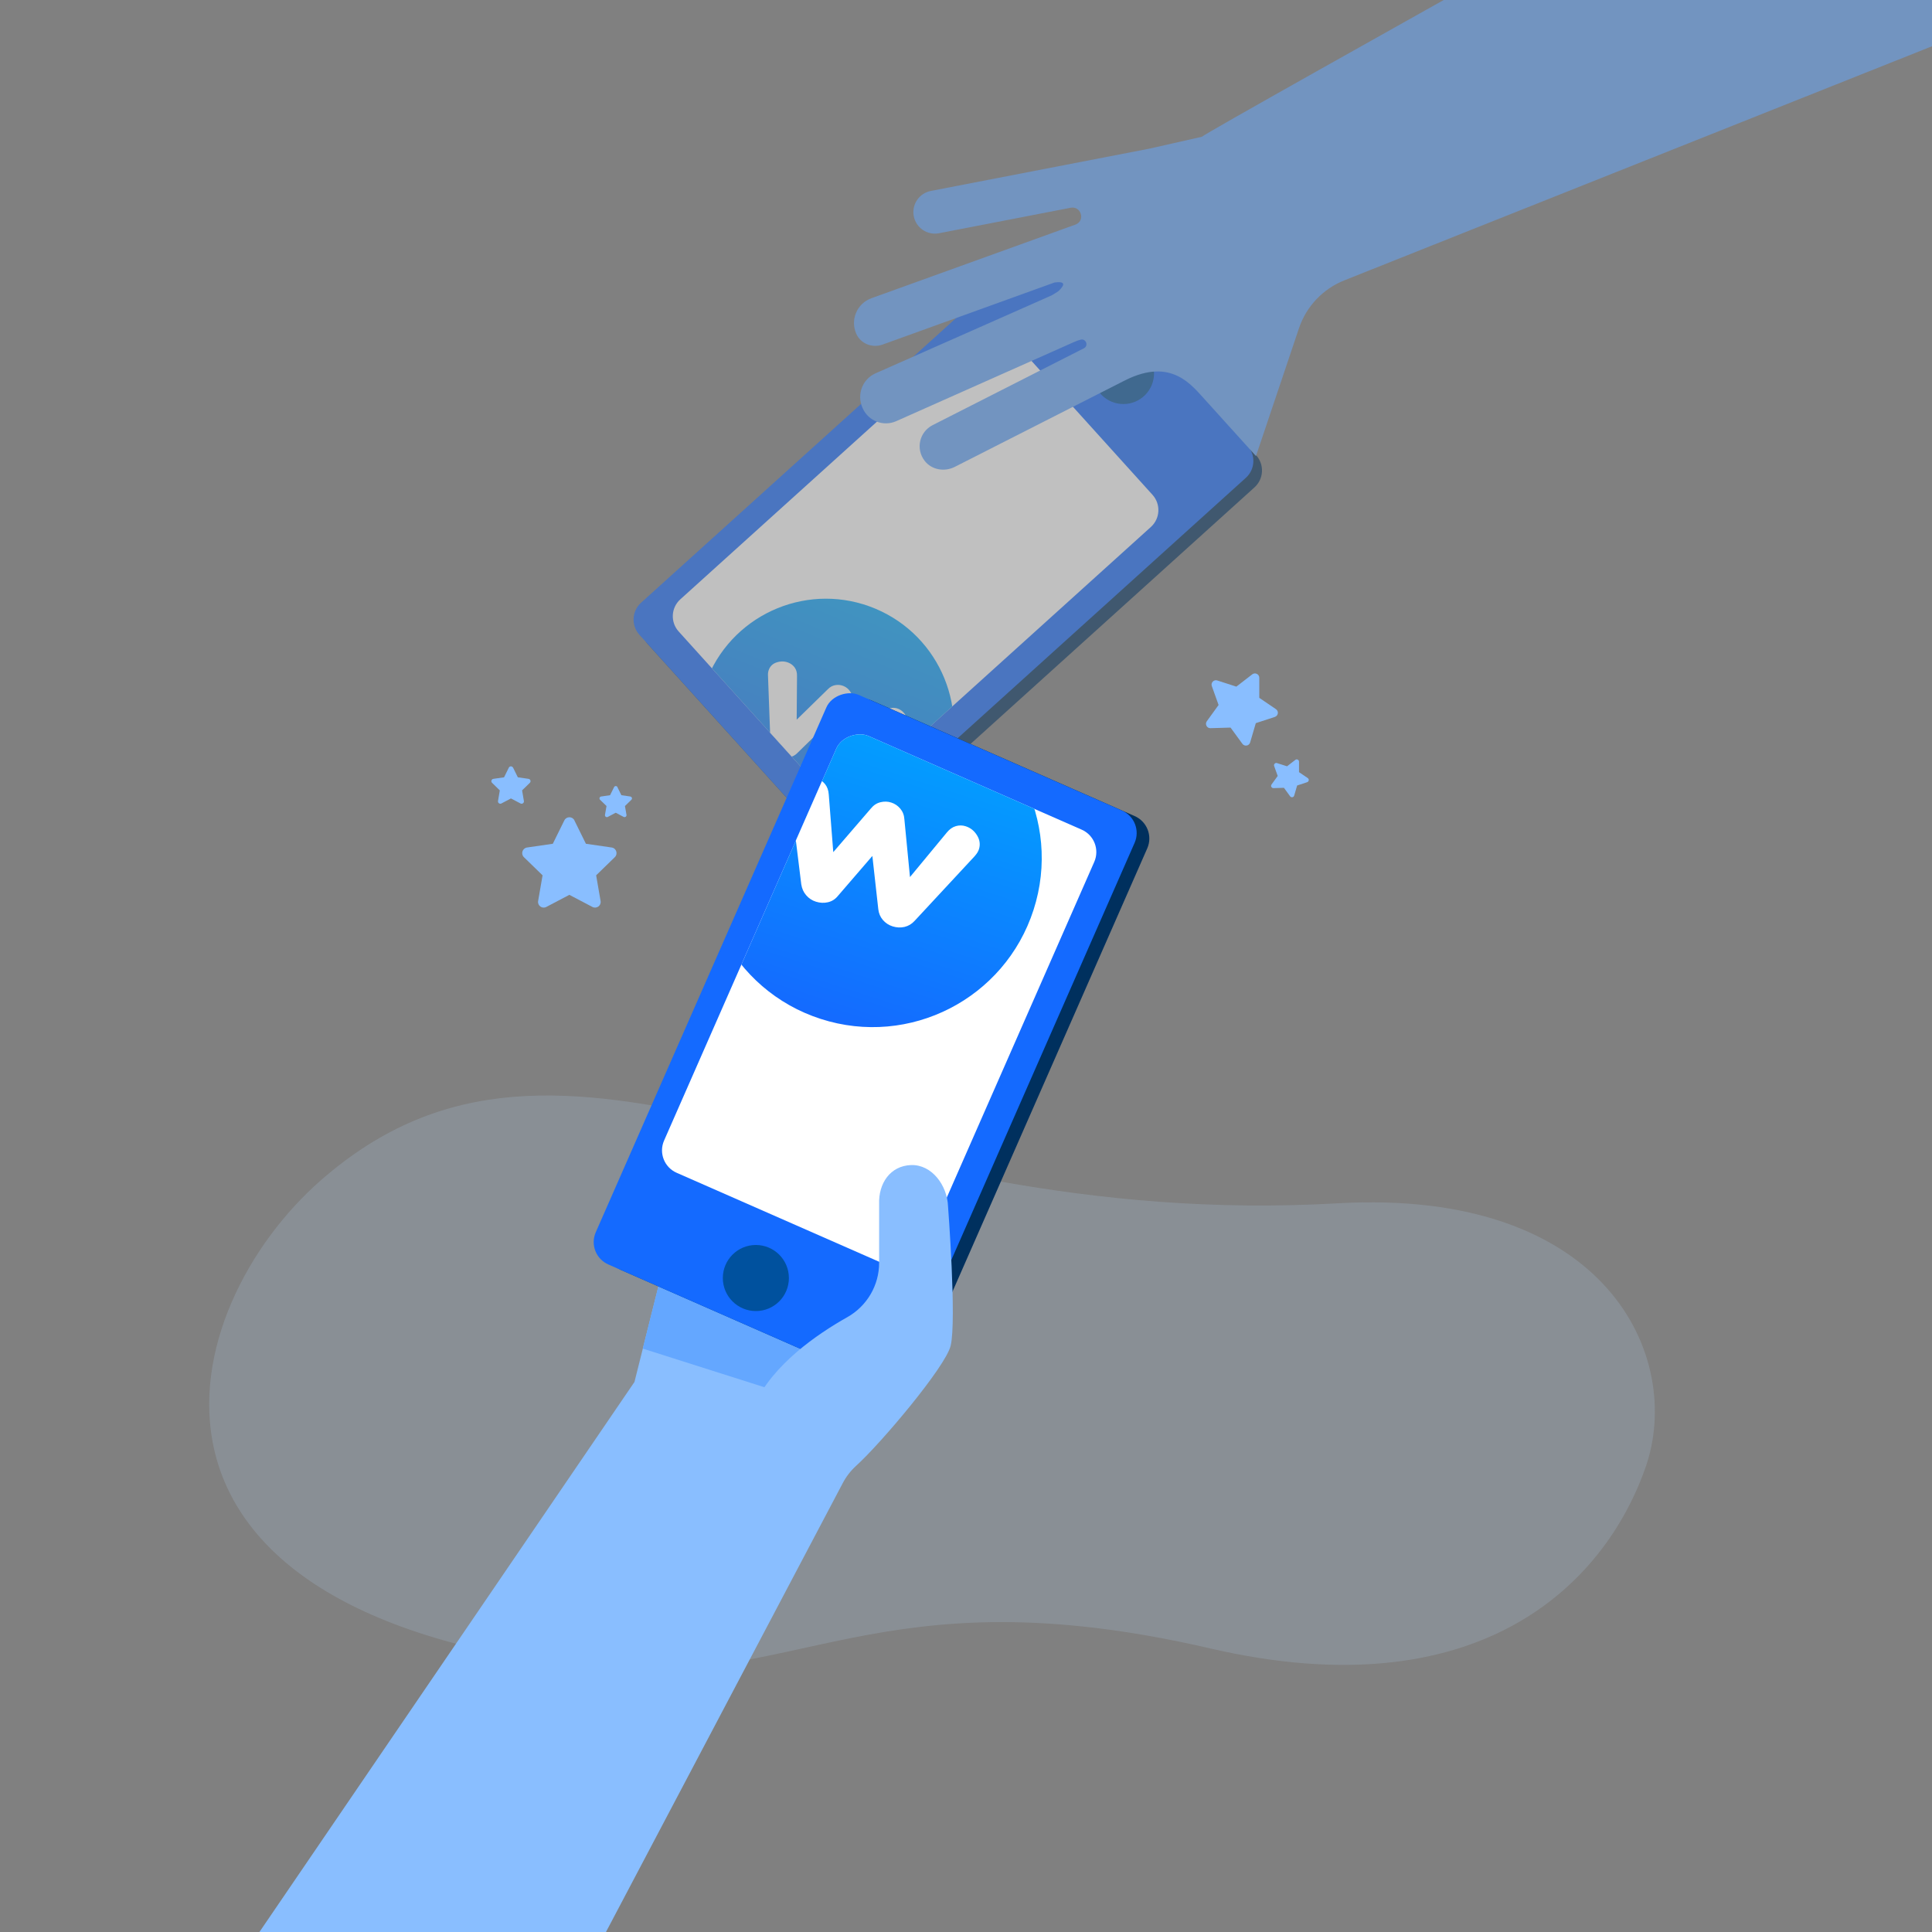 <?xml version="1.0" encoding="UTF-8"?><svg id="Capa_1" xmlns="http://www.w3.org/2000/svg" xmlns:xlink="http://www.w3.org/1999/xlink" viewBox="0 0 300 300"><rect x="0" y="0" width="300" height="300" fill="#808080" stroke="none"/><defs><clipPath id="clippath"><rect x="-2" y="-1.5" width="302" height="302" style="fill:none;"/></clipPath><clipPath id="clippath-1"><rect x="107.76" y="67.12" width="68.82" height="40.65" rx="3.53" ry="3.53" transform="translate(-21.94 117.88) rotate(-42.1)" style="fill:none;"/></clipPath><linearGradient id="Degradado_sin_nombre_4" x1="40.7" y1="127.53" x2="40.7" y2="167.28" gradientTransform="translate(147.8 -38.82) rotate(22.78)" gradientUnits="userSpaceOnUse"><stop offset="0" stop-color="#00a6ff"/><stop offset="1" stop-color="#146aff"/></linearGradient><clipPath id="clippath-2"><rect x="99.48" y="133.61" width="74.08" height="43.75" rx="3.8" ry="3.8" transform="translate(-60.75 217.91) rotate(-66.28)" style="fill:none;"/></clipPath><linearGradient id="Degradado_sin_nombre_4-2" x1="66.26" y1="125.41" x2="66.26" y2="177.92" gradientTransform="translate(118.95 -31.44) rotate(17.86)" xlink:href="#Degradado_sin_nombre_4"/></defs><g style="clip-path:url(#clippath);"><g><path d="M90.46,258.86c33.33,3.93,45.31-14.97,97.48-2.89,41.61,9.64,61.17-9.82,67.58-28.12,5.98-17.09-5.98-43.39-47.83-41-78.4,4.48-119.58-37.07-157.85-3.59-22.67,19.84-35.04,66.67,40.61,75.6Z" style="fill:#b0ceef; opacity:.2;"/><g style="opacity:.5;"><g><rect x="102.96" y="61.08" width="89.75" height="48.57" rx="3.53" ry="3.53" transform="translate(-19.08 121.15) rotate(-42.1)" style="fill:#00305e;"/><rect x="101.63" y="59.6" width="89.75" height="48.57" rx="3.53" ry="3.53" transform="translate(-18.44 119.87) rotate(-42.1)" style="fill:#146aff;"/><rect x="107.76" y="67.12" width="68.82" height="40.65" rx="3.53" ry="3.53" transform="translate(-21.94 117.88) rotate(-42.1)" style="fill:#fff;"/><circle cx="174.44" cy="57.98" r="4.76" style="fill:#00519e;"/></g><g style="clip-path:url(#clippath-1);"><g><path d="M135.94,94.52c-10.12-4.25-21.77,.51-26.03,10.63-4.25,10.12,.51,21.77,10.63,26.03,10.12,4.25,21.77-.51,26.03-10.63,4.25-10.12-.51-21.77-10.63-26.03Z" style="fill:url(#Degradado_sin_nombre_4);"/><path d="M140.25,113.63l-7.71,6.99c-.36,.34-.78,.54-1.25,.61-.47,.07-.93,0-1.38-.18s-.81-.47-1.09-.85c-.27-.38-.41-.82-.42-1.31l-.16-6.29-4.45,4.35c-.34,.35-.75,.56-1.22,.62-.47,.07-.93,0-1.38-.18s-.82-.48-1.1-.86c-.28-.38-.43-.83-.46-1.33l-.38-10.39c-.01-.3,.04-.59,.16-.88,.23-.55,.65-.92,1.27-1.1,.62-.18,1.21-.16,1.78,.08,.4,.17,.72,.42,.96,.77,.24,.35,.35,.77,.34,1.28l-.05,6.79,4.85-4.74c.34-.35,.74-.56,1.18-.63s.86-.02,1.26,.15,.73,.43,.99,.8,.39,.79,.38,1.28l.07,6.84,4.78-4.86c.34-.35,.71-.56,1.11-.64,.4-.08,.78-.04,1.15,.11,.55,.23,.97,.63,1.24,1.19,.28,.56,.3,1.11,.08,1.64-.11,.25-.29,.5-.55,.74Z" style="fill:#fff;"/></g></g><path d="M187.21,62.17c-2.11-2.27-5.23-6.74-12.47-3.13l-26.49,13.46c-1.58,.8-3.57,.47-4.66-.93-1.46-1.89-.8-4.52,1.22-5.55l23.5-11.94c.76-.39,.33-1.54-.5-1.34-.3,.07-.65,.2-1.08,.39l-27.57,12.27c-1.99,.88-4.31-.01-5.2-2l-.04-.09c-.91-2.06,0-4.45,2.05-5.35,7.69-3.39,27.77-12.29,27.46-12.15-.39,.17,.75-.41,1.05-.72,.43-.46,1.45-1.52-.75-1.22l-26.69,9.64c-1.59,.57-3.39-.13-4.08-1.68-.97-2.2,.13-4.72,2.35-5.52,8.82-3.18,29.73-10.73,29.73-10.73l2.05-.74s.02,0,.04-.02c1.42-.69,.68-2.86-.87-2.56l-20.45,3.96c-1.81,.35-3.57-.83-3.92-2.65h0c-.35-1.81,.83-3.57,2.65-3.92l33.9-6.56,8.18-1.85c.95-.94,111.57-62.56,111.57-62.56,10.84-6.02,24.52-1.71,29.96,9.43h0c5.37,11,5.24,24.51-8.88,31.4l-110.51,44.02c-3.33,1.33-5.92,4.05-7.06,7.46l-6.67,19.83" style="fill:#64a7ff;"/></g><g><path d="M135.09,180.5c-2.49-.76-4.93-.33-6.14,.93-.81-1.06-2.13-1.98-3.77-2.48-1.71-.52-3.39-.48-4.67,0-.81-.8-1.92-1.47-3.23-1.87-.91-.28-2.01-.32-3.15-.14-4.01,.61-7.19,3.74-8.1,7.71l-7.51,29.94L25.66,321.45c-7.75,11.28-4.45,26.75,7.22,33.9h0c11.52,7.05,26.37,8.32,35.42-6.47" style="fill:#89beff;"/><path d="M129.41,181.12l-5.35,21.94c-.67,2.76-3.45,4.46-6.2,3.78h0c-2.75-.67-4.44-3.46-3.77-6.22l.95-3.03" style="fill:#89beff;"/><path d="M136.94,194.86l-2.61,9.59c-.67,2.76-3.45,4.46-6.2,3.78h0c-2.75-.67-4.44-3.46-3.77-6.22" style="fill:#89beff;"/><path d="M120.52,179.06l-4.66,17.14c-.67,2.76-3.45,4.46-6.2,3.78h0c-2.75-.67-4.44-3.46-3.77-6.22l2.32-9.89" style="fill:#89beff;"/><polygon points="102.48 198.73 99.81 209.41 118.7 215.41 132.97 208.37 128.51 196.06 102.48 198.73" style="fill:#64a7ff;"/><rect x="88.01" y="135.84" width="96.61" height="52.28" rx="3.8" ry="3.8" transform="translate(-66.82 221.6) rotate(-66.28)" style="fill:#00305e;"/><rect x="86.05" y="134.98" width="96.61" height="52.28" rx="3.8" ry="3.8" transform="translate(-67.21 219.3) rotate(-66.28)" style="fill:#146aff;"/><rect x="99.48" y="133.61" width="74.08" height="43.75" rx="3.8" ry="3.8" transform="translate(-60.75 217.91) rotate(-66.28)" style="fill:#fff;"/><g style="clip-path:url(#clippath-2);"><g><path d="M143.55,108.24c-13.8-4.45-28.59,3.14-33.04,16.94s3.14,28.59,16.94,33.04c13.8,4.45,28.59-3.14,33.04-16.94,4.45-13.8-3.14-28.59-16.94-33.04Z" style="fill:url(#Degradado_sin_nombre_4-2);"/><path d="M151.39,132.9l-9.36,10.08c-.44,.49-.96,.8-1.57,.95-.61,.14-1.22,.11-1.84-.08s-1.12-.53-1.53-1c-.4-.47-.64-1.03-.71-1.68l-.92-8.26-5.37,6.23c-.41,.5-.92,.82-1.53,.96-.61,.14-1.22,.11-1.84-.08s-1.13-.53-1.54-1.01c-.41-.47-.66-1.04-.76-1.7l-1.68-13.63c-.05-.39-.01-.78,.11-1.17,.24-.75,.76-1.28,1.55-1.59,.79-.31,1.57-.34,2.35-.09,.55,.18,.99,.48,1.35,.91,.35,.43,.55,.98,.59,1.64l.7,8.94,5.85-6.79c.41-.5,.9-.82,1.48-.96s1.13-.13,1.68,.05,1.01,.49,1.39,.94,.6,1,.64,1.64l.87,8.99,5.74-6.94c.41-.5,.87-.82,1.39-.97,.51-.15,1.02-.14,1.52,.02,.75,.24,1.34,.71,1.77,1.42,.43,.7,.52,1.42,.29,2.15-.11,.34-.32,.69-.64,1.04Z" style="fill:#fff;"/></g></g><circle cx="117.37" cy="198.45" r="5.13" style="fill:#00519e;"/><path d="M68.31,348.88l62.52-118.52c.54-1.05,1.26-1.98,2.13-2.77,3.79-3.42,13.89-15.38,14.66-18.64,.94-3.96-.41-21.64-.41-21.64-.12-3.24-2.51-6.51-5.75-6.4h0c-3.23,.12-5.07,2.85-4.95,6.09v9.05c.02,3.52-1.89,6.77-4.96,8.49-4.71,2.65-11.48,7.32-14.38,13.54" style="fill:#89beff;"/></g><g><path d="M79.67,119.2l.74,1.5,1.66,.24c.3,.04,.42,.41,.2,.62l-1.2,1.17,.28,1.65c.05,.3-.26,.52-.53,.38l-1.48-.78-1.48,.78c-.26,.14-.58-.08-.53-.38l.28-1.65-1.2-1.17c-.22-.21-.1-.58,.2-.62l1.66-.24,.74-1.5c.13-.27,.52-.27,.65,0Z" style="fill:#89beff;"/><path d="M95.87,122.23l.62,1.25,1.38,.2c.25,.04,.35,.34,.17,.51l-1,.97,.24,1.37c.04,.25-.22,.43-.44,.32l-1.23-.65-1.23,.65c-.22,.12-.48-.07-.44-.32l.24-1.37-1-.97c-.18-.17-.08-.48,.17-.51l1.38-.2,.62-1.25c.11-.23,.43-.22,.54,0Z" style="fill:#89beff;"/><path d="M89.19,127.39l1.79,3.63,4,.58c.72,.1,1.01,.99,.49,1.5l-2.9,2.82,.69,3.99c.12,.72-.63,1.26-1.27,.92l-3.58-1.88-3.58,1.88c-.64,.34-1.39-.2-1.27-.92l.69-3.99-2.9-2.82c-.52-.51-.23-1.39,.49-1.5l4-.58,1.79-3.63c.32-.65,1.25-.65,1.57,0Z" style="fill:#89beff;"/></g><g><path d="M202.97,121.46l-1.55,.51-.46,1.57c-.08,.28-.45,.35-.63,.11l-.96-1.32-1.63,.05c-.3,0-.47-.33-.3-.56l.96-1.33-.55-1.54c-.1-.27,.16-.55,.44-.46l1.56,.5,1.29-1c.23-.18,.57-.01,.57,.28v1.63s1.36,.92,1.36,.92c.24,.17,.19,.54-.09,.63Z" style="fill:#89beff;"/><path d="M197.97,111.32l-2.97,.97-.88,3c-.16,.54-.87,.66-1.2,.21l-1.84-2.52-3.12,.09c-.56,.02-.89-.62-.57-1.07l1.83-2.53-1.05-2.94c-.19-.52,.31-1.04,.84-.87l2.97,.96,2.47-1.91c.44-.34,1.09-.03,1.09,.53v3.12s2.59,1.76,2.59,1.76c.47,.32,.36,1.03-.17,1.2Z" style="fill:#89beff;"/></g></g></g></svg>
